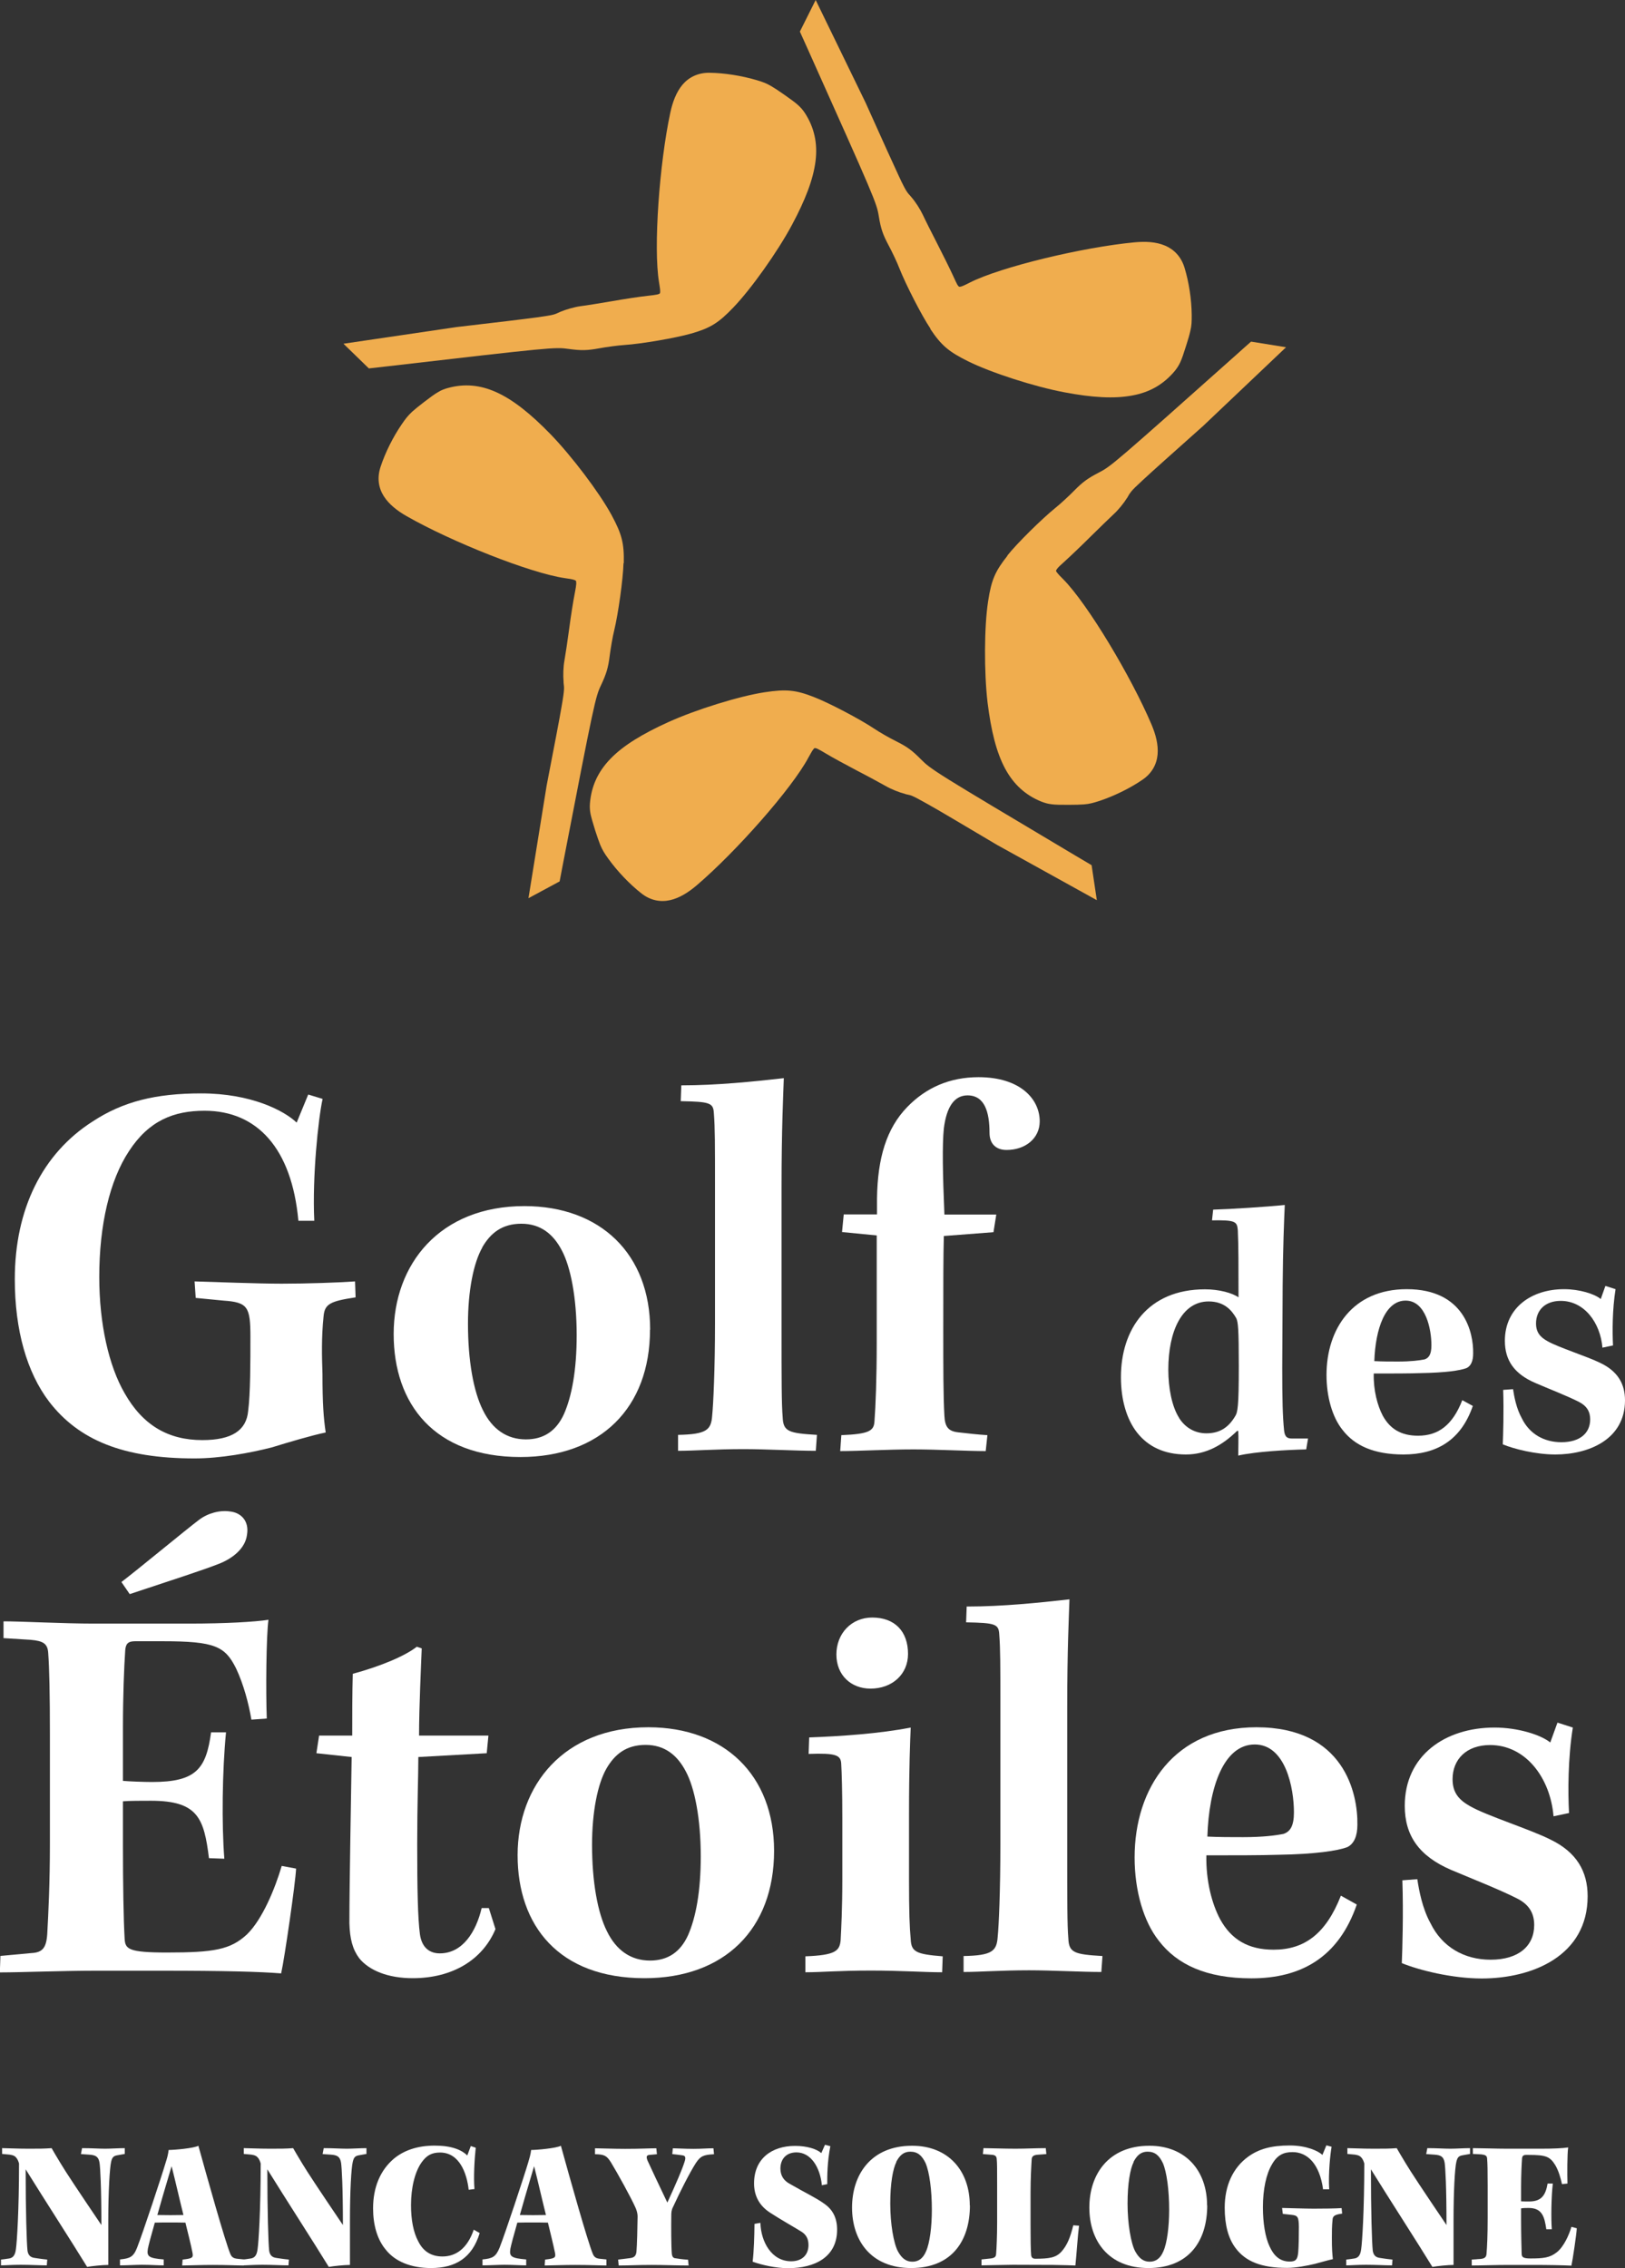 <?xml version="1.0" encoding="UTF-8"?><svg id="Calque_2" xmlns="http://www.w3.org/2000/svg" viewBox="0 0 115.25 160.8"><rect x="0" y="0" width="115.25" height="160.8" fill="#333333" stroke="none"/><defs><style>.cls-1{fill:#fff;}.cls-2{fill:#f0ad4e;}</style></defs><g id="DESIGN"><path class="cls-1" d="m21.16,86.53c-.47-5.12-2.93-7.78-6.65-7.78-2.19,0-3.95.7-5.36,2.86-1.37,2.07-2.11,5.24-2.11,8.92,0,3.32.67,6.3,1.8,8.25,1.29,2.27,3.09,3.32,5.51,3.32,2.11,0,3.13-.7,3.25-2.07.16-1.21.16-3.48.16-5.24,0-2.15-.19-2.46-1.92-2.58l-1.96-.19-.08-1.17c1.41.04,4.5.16,6.18.16,1.8,0,4.07-.08,5.2-.16l.04,1.13c-1.8.27-2.19.47-2.27,1.33-.16,1.53-.12,2.89-.08,4.07,0,2.15.08,3.17.23,4.18-.98.2-2.66.7-3.83,1.06-1.53.39-3.64.78-5.47.78-5.05,0-8.21-1.29-10.32-4.03-1.57-2.07-2.43-5.05-2.43-8.68,0-4.97,1.96-8.91,5.52-11.18,2.15-1.41,4.46-1.99,7.7-1.99,3.52,0,5.87,1.21,6.77,2.07l.82-1.99,1.02.31c-.31,1.41-.74,5.55-.59,8.64h-1.13Z"/><path class="cls-1" d="m46.1,94.27c0,5.55-3.52,9.03-9.19,9.03-6.1,0-8.99-3.75-8.99-8.72s3.28-9.07,9.27-9.07c5.4,0,8.92,3.4,8.92,8.76Zm-11.89-5.83c-.63,1.1-1.02,3.09-1.02,5.4,0,2.62.39,4.81,1.06,6.14.67,1.37,1.72,2.07,3.05,2.07,1.25,0,2.15-.59,2.7-1.8.55-1.25.9-3.09.9-5.59,0-2.66-.43-4.85-1.06-6.02-.59-1.13-1.49-1.88-2.86-1.88s-2.19.66-2.78,1.68Z"/><path class="cls-1" d="m48.32,76.95c2.54,0,5.12-.27,7.27-.51-.04,1.25-.16,3.52-.16,7.74v9.89c0,3.87,0,5.44.08,6.41.04,1.02.43,1.13,2.43,1.25l-.08,1.13c-1.41,0-3.52-.12-5.12-.12-1.99,0-3.52.12-4.65.12v-1.13c2.03-.04,2.35-.35,2.42-1.37.08-.78.2-3.25.2-6.57v-9.66c0-3.01,0-4.18-.08-5.2-.04-.74-.27-.82-2.35-.86l.04-1.13Z"/><path class="cls-1" d="m59.82,86.1h2.38v-1.13c.04-2.86.67-4.97,2.15-6.49,1.33-1.37,3.01-2.11,5.05-2.11,2.97,0,4.34,1.56,4.34,3.13,0,1.21-1.02,2.03-2.35,2.03-.78,0-1.21-.47-1.21-1.21,0-1.49-.35-2.66-1.56-2.66-.94,0-1.49.82-1.68,2.35-.12,1.17-.08,3.21.04,6.1h3.68l-.2,1.25-3.52.27c-.04,1.37-.04,3.56-.04,6.57,0,2.74,0,4.77.08,6.18.04.78.27,1.09.98,1.17.7.08,1.41.16,2.07.2l-.12,1.13c-1.29,0-3.4-.12-5.12-.12-1.84,0-3.95.12-5.2.12l.08-1.13c1.99-.08,2.31-.31,2.35-.98.08-1.06.16-2.97.16-5.63v-7.55l-2.46-.24.12-1.25Z"/><path class="cls-1" d="m86.05,85.76c1.16-.03,3.84-.2,5.07-.33-.05,1.13-.13,3.07-.15,5.72l-.03,5.85c0,2.19.03,3.42.13,4.4.05.44.18.59.57.59h1.13l-.13.77c-1.31.03-3.58.15-4.82.44,0-.54.03-1.26,0-1.75h-.08c-1.03,1-2.19,1.67-3.63,1.67-1.55,0-2.7-.57-3.48-1.57-.72-.93-1.13-2.29-1.13-3.91,0-3.37,1.88-6.23,5.97-6.23,1,0,1.93.26,2.37.57,0-2.14,0-3.71-.05-4.76-.05-.64-.2-.72-1.83-.7l.08-.75Zm-2.42,14.78c.46.72,1.16,1.08,1.93,1.08.85,0,1.52-.33,2.04-1.21.18-.28.26-.67.26-3.55,0-2.65-.05-3.12-.18-3.4-.31-.54-.83-1.19-1.96-1.19-1.88,0-2.86,2.09-2.86,4.84,0,1.31.26,2.63.77,3.42Z"/><path class="cls-1" d="m104.46,99.67c-.85,2.47-2.6,3.45-4.92,3.45-2.11,0-3.48-.64-4.33-1.75-.72-.9-1.13-2.34-1.13-3.89,0-3.25,1.85-6.08,5.69-6.08,4.09,0,4.74,3.09,4.71,4.56,0,.52-.15.88-.46,1.03-.44.18-1.55.33-3.22.36-.8.03-2.14.03-3.37.03-.03,1.18.26,2.27.64,2.99.51.93,1.29,1.42,2.5,1.42,1.44,0,2.45-.75,3.14-2.52l.75.41Zm-6.98-3.17c.54.03,1.11.03,1.67.03.93,0,1.52-.08,1.88-.15.31-.1.49-.36.49-1,0-1.13-.39-3.17-1.83-3.17s-2.14,1.98-2.22,4.3Z"/><path class="cls-1" d="m113.65,95.55c-.15-1.78-1.29-3.32-2.96-3.32-1.11,0-1.75.67-1.75,1.6,0,.64.31.98.82,1.26.77.44,2.81,1.08,3.74,1.54,1.24.59,1.75,1.49,1.75,2.65,0,2.78-2.58,3.84-4.94,3.84-1.39,0-2.94-.39-3.73-.72.03-.64.08-2.32.03-3.86l.7-.05c.08.52.23,1.36.62,2.06.54,1.11,1.57,1.7,2.81,1.7,1.31,0,2.04-.64,2.04-1.62,0-.54-.23-.95-.8-1.24-.8-.41-2.19-.95-3.09-1.34-1.49-.64-2.16-1.6-2.16-2.99,0-2.34,1.88-3.66,4.2-3.66,1.08,0,2.16.33,2.6.7l.33-.93.72.23c-.23,1.44-.23,3.01-.18,3.99l-.72.15Z"/><path class="cls-1" d="m.27,114.95c1.21,0,4.3.16,6.34.16h6.8c2.58,0,4.65-.12,5.63-.27-.16,1.17-.19,5.05-.12,7l-1.09.08c-.19-1.13-.55-2.5-1.09-3.64-.78-1.56-1.49-1.92-5.2-1.92h-1.96c-.51,0-.67.19-.7.67-.08,1.17-.16,3.21-.16,5.44v3.79c.43.04,1.49.08,2.07.08,3.13,0,3.83-.94,4.18-3.52h1.06c-.27,2.74-.31,6.57-.12,8.96l-1.09-.04c-.35-2.82-.78-4.07-4.11-4.07-.63,0-1.57,0-1.99.04v3.17c0,2.66.04,5.2.12,6.57.04.74.27.98,3.01.98,3.32,0,4.5-.2,5.67-1.29,1.09-1.06,1.99-3.25,2.46-4.85l1.02.19c-.04.98-.82,6.37-1.06,7.43-1.49-.12-4.07-.19-8.37-.19h-4.85c-2.19,0-5.28.12-6.73.12l.04-1.17,2.19-.2c.78-.04,1.06-.35,1.13-1.33.08-1.45.19-3.56.19-6.45v-7.66c0-2.93-.04-4.77-.12-5.83-.04-.67-.35-.86-1.25-.94l-1.92-.12v-1.17Zm8.33-2.78c1.09-.82,4.54-3.68,5.52-4.42.62-.47,1.48-.7,2.19-.59.78.08,1.37.67,1.21,1.64-.12,1.02-1.09,1.72-1.99,2.07-1.09.43-3.13,1.09-6.33,2.15l-.59-.86Z"/><path class="cls-1" d="m34.64,123.05l-.12,1.25-4.85.27c0,1.37-.08,3.25-.08,6.18,0,3.17.04,5.2.19,6.37.12.9.63,1.37,1.41,1.37,1.64,0,2.58-1.56,2.97-3.21h.51l.47,1.49c-.9,2.15-3.01,3.48-5.87,3.48-1.76,0-3.09-.55-3.79-1.41-.47-.63-.67-1.37-.7-2.5,0-2.89.12-8.84.16-11.77l-2.5-.27.19-1.25h2.35c0-1.25,0-3.09.04-4.38,2.03-.55,3.75-1.29,4.54-1.92l.35.12c-.04,1.02-.19,4.18-.19,6.18h4.93Z"/><path class="cls-1" d="m54.9,131.22c0,5.55-3.52,9.03-9.19,9.03-6.1,0-9-3.75-9-8.72s3.28-9.07,9.27-9.07c5.4,0,8.92,3.4,8.92,8.76Zm-11.89-5.83c-.63,1.1-1.02,3.09-1.02,5.4,0,2.62.39,4.81,1.06,6.14.67,1.37,1.72,2.07,3.05,2.07,1.25,0,2.15-.59,2.7-1.8.55-1.25.9-3.09.9-5.59,0-2.66-.43-4.85-1.06-6.02-.59-1.13-1.48-1.88-2.85-1.88s-2.19.66-2.78,1.68Z"/><path class="cls-1" d="m66.82,139.83c-1.33,0-2.86-.12-5.05-.12-2.35,0-3.44.12-4.65.12v-1.13c2.15-.08,2.42-.39,2.5-1.13.04-.78.12-2.19.12-4.38v-4.26c0-1.88-.04-3.28-.08-3.91-.04-.59-.39-.74-2.31-.67l.04-1.17c2.23-.08,5.01-.27,7.2-.7-.04.94-.12,2.78-.12,6.18v4.57c0,2.35.04,3.4.12,4.26.04.9.39,1.06,2.27,1.21l-.04,1.13Zm-2.42-22.57c0,1.45-1.13,2.46-2.66,2.46-1.37,0-2.42-.94-2.42-2.42s1.06-2.62,2.54-2.62c1.6,0,2.54.98,2.54,2.58Z"/><path class="cls-1" d="m68.58,113.9c2.54,0,5.12-.27,7.27-.51-.04,1.25-.16,3.52-.16,7.74v9.89c0,3.87,0,5.44.08,6.41.04,1.02.43,1.13,2.42,1.25l-.08,1.13c-1.41,0-3.52-.12-5.12-.12-1.99,0-3.52.12-4.65.12v-1.13c2.03-.04,2.35-.35,2.42-1.37.08-.78.19-3.25.19-6.57v-9.66c0-3.01,0-4.18-.08-5.2-.04-.74-.27-.82-2.35-.86l.04-1.13Z"/><path class="cls-1" d="m96.23,135.02c-1.29,3.75-3.95,5.24-7.47,5.24-3.21,0-5.28-.98-6.57-2.66-1.09-1.37-1.72-3.56-1.72-5.91,0-4.93,2.82-9.23,8.64-9.23,6.22,0,7.2,4.69,7.16,6.92,0,.78-.23,1.33-.7,1.57-.67.27-2.35.51-4.89.55-1.21.04-3.25.04-5.12.04-.04,1.8.39,3.44.98,4.54.78,1.41,1.96,2.15,3.79,2.15,2.19,0,3.71-1.13,4.77-3.83l1.13.63Zm-10.6-4.81c.82.04,1.68.04,2.54.04,1.41,0,2.31-.12,2.86-.23.47-.16.74-.55.74-1.53,0-1.72-.59-4.81-2.78-4.81s-3.25,3.01-3.36,6.53Z"/><path class="cls-1" d="m110.18,128.76c-.23-2.7-1.96-5.04-4.5-5.04-1.68,0-2.66,1.02-2.66,2.42,0,.98.47,1.48,1.25,1.92,1.17.67,4.26,1.64,5.67,2.35,1.88.9,2.66,2.27,2.66,4.03,0,4.22-3.91,5.83-7.51,5.83-2.11,0-4.46-.59-5.67-1.09.04-.98.12-3.52.04-5.87l1.06-.08c.12.78.35,2.07.94,3.13.82,1.68,2.39,2.58,4.26,2.58,1.99,0,3.09-.98,3.09-2.46,0-.82-.35-1.45-1.21-1.88-1.21-.62-3.32-1.45-4.69-2.03-2.27-.98-3.28-2.43-3.28-4.54,0-3.56,2.85-5.55,6.37-5.55,1.64,0,3.28.51,3.95,1.06l.51-1.41,1.09.35c-.35,2.19-.35,4.58-.27,6.06l-1.09.23Z"/><path class="cls-1" d="m.17,152.3c.21,0,1.08.04,1.86.04.71,0,1.12,0,1.63-.04.12.21.3.52.64,1.08.37.62,1.22,1.9,2.89,4.37,0-2.74-.08-4.06-.13-4.41-.07-.42-.25-.55-.74-.58l-.58-.04.08-.42c.63,0,1.22.04,1.64.04.38,0,.98-.04,1.39-.04v.41c-.2.04-.41.07-.56.1-.26.05-.34.17-.41.46-.1.45-.2,2.1-.2,4.15v3.16c-.38,0-1.19.08-1.5.14-1.08-1.76-3.02-4.76-4.36-6.92,0,2.94.07,5.22.13,5.77.05.33.22.47.49.51.21.03.5.08.91.12l-.03.41c-.54,0-1.14-.04-1.85-.04-.63,0-1.09.04-1.4.04v-.41c.12-.01.33-.04.59-.08.28-.05.42-.25.47-.67.07-.46.22-2.74.22-6.06-.04-.14-.08-.25-.17-.38-.1-.14-.22-.21-.49-.25l-.54-.05v-.42Z"/><path class="cls-1" d="m17.31,160.62c-.42,0-1.23-.04-2.22-.04-.87,0-1.37.03-2.17.04l.03-.42c.7-.08.77-.13.7-.49-.1-.54-.34-1.47-.5-2.13-.37-.01-.74-.01-1.12-.01s-.75,0-1.05.01c-.29,1.01-.43,1.55-.49,1.84-.09.55.03.68,1.12.77v.42c-.46,0-.93-.04-1.55-.04-.43,0-1.04.04-1.55.04v-.42c.7-.07.95-.17,1.21-.83.41-1.04,1.76-5.12,2.03-6.04.11-.34.17-.56.21-.89.38,0,1.79-.12,2.11-.3.58,2.1,1.9,6.81,2.27,7.68.09.21.22.3.47.33l.49.05v.42Zm-6.16-3.58c.29,0,.63.01.95.01s.63-.01.91-.01c-.29-1.16-.58-2.45-.84-3.46-.21.74-.47,1.54-1.01,3.46Z"/><path class="cls-1" d="m17.3,152.3c.21,0,1.08.04,1.86.04.71,0,1.12,0,1.63-.04.12.21.3.52.64,1.08.37.62,1.22,1.9,2.89,4.37,0-2.74-.08-4.06-.13-4.41-.07-.42-.25-.55-.73-.58l-.58-.04.08-.42c.63,0,1.22.04,1.64.04.38,0,.98-.04,1.39-.04v.41c-.2.04-.41.07-.56.1-.26.05-.34.17-.41.46-.11.45-.2,2.1-.2,4.15v3.16c-.38,0-1.19.08-1.5.14-1.08-1.76-3.02-4.76-4.36-6.92,0,2.94.07,5.22.13,5.77.05.33.22.47.49.51.21.03.5.08.91.12l-.03.41c-.54,0-1.14-.04-1.85-.04-.63,0-1.09.04-1.4.04v-.41c.12-.01.33-.04.59-.08.28-.05.42-.25.47-.67.07-.46.22-2.74.22-6.06-.04-.14-.08-.25-.17-.38-.11-.14-.22-.21-.49-.25l-.54-.05v-.42Z"/><path class="cls-1" d="m33.24,155.25c-.13-1.18-.66-2.64-2.03-2.64-.6,0-.96.21-1.31.7-.47.66-.75,1.78-.75,3.03,0,1.01.16,1.92.52,2.58.35.7.92,1.06,1.71,1.06.94,0,1.76-.55,2.22-1.9l.42.24c-.53,1.76-1.72,2.48-3.45,2.48-1.43,0-2.55-.47-3.2-1.29-.63-.74-.91-1.8-.91-2.94,0-1.5.51-2.7,1.47-3.52.7-.58,1.65-.93,2.9-.93,1.18,0,1.9.29,2.31.7l.25-.67.35.12c-.09.85-.16,2.09-.09,2.93l-.41.05Z"/><path class="cls-1" d="m43.02,160.62c-.42,0-1.23-.04-2.22-.04-.87,0-1.36.03-2.17.04l.03-.42c.7-.08.77-.13.7-.49-.11-.54-.34-1.47-.5-2.13-.37-.01-.73-.01-1.12-.01s-.75,0-1.05.01c-.29,1.01-.43,1.55-.49,1.84-.09.55.03.68,1.12.77v.42c-.46,0-.93-.04-1.55-.04-.43,0-1.04.04-1.55.04v-.42c.7-.07.94-.17,1.21-.83.41-1.04,1.76-5.12,2.03-6.04.1-.34.17-.56.21-.89.38,0,1.78-.12,2.11-.3.58,2.1,1.9,6.81,2.27,7.68.09.21.22.3.47.33l.49.05v.42Zm-6.15-3.58c.29,0,.63.01.94.01s.63-.01.91-.01c-.29-1.16-.58-2.45-.84-3.46-.21.74-.47,1.54-1.01,3.46Z"/><path class="cls-1" d="m48.81,160.62c-.77,0-1.71-.04-2.58-.04-1.01,0-1.65.04-2.35.04l-.04-.42c.29-.03.55-.07.81-.1.33-.03.46-.16.49-.47.04-.45.07-1.72.08-2.48,0-.16-.03-.34-.13-.59-.34-.77-1.29-2.48-1.77-3.27-.29-.45-.45-.55-1.12-.56v-.42c.33,0,1.33.04,2.13.04,1.1,0,1.75-.04,2.22-.04l.04.42-.55.05c-.21.03-.21.16-.11.41.18.39.92,1.98,1.4,2.97.64-1.39,1.05-2.35,1.21-2.86.13-.37.05-.46-.13-.49-.22-.03-.51-.07-.73-.09l.04-.41c.25,0,.84.04,1.46.04.58,0,.97-.04,1.42-.04l.04.42c-.75.04-.96.13-1.29.63-.43.67-1.14,2.07-1.61,3.1-.12.22-.13.41-.13.62-.01.77-.01,2.15.04,2.73.03.17.08.29.28.3.18.03.43.07.87.1l.04.42Z"/><path class="cls-1" d="m53.93,157.6c.04,1.35.8,2.72,2.18,2.72.77,0,1.23-.45,1.23-1.15,0-.41-.14-.71-.47-.93-.32-.21-1.58-.92-2.26-1.37-.77-.5-1.13-1.21-1.13-2.07,0-1.75,1.25-2.66,2.91-2.66.84,0,1.54.22,1.86.51l.26-.59.38.1c-.22,1.13-.22,2.11-.22,2.69l-.38.08c-.13-1.31-.8-2.33-1.8-2.33-.79,0-1.14.54-1.14,1.14,0,.47.2.85.68,1.1,1.09.63,1.88,1,2.4,1.38.64.43.94,1.04.94,1.86,0,1.93-1.56,2.73-3.48,2.73-.84,0-1.85-.22-2.51-.46.09-.76.12-1.77.13-2.68l.39-.07Z"/><path class="cls-1" d="m68.79,156.35c0,2.55-1.31,4.45-4.17,4.45s-4.19-1.96-4.19-4.29,1.34-4.38,4.26-4.38c2.55,0,4.09,1.75,4.09,4.23Zm-5.22-3.06c-.24.47-.43,1.5-.43,2.94s.24,2.83.55,3.4c.28.5.59.72,1.02.72.41,0,.75-.21.97-.74.26-.58.41-1.72.41-2.95,0-1.37-.17-2.68-.45-3.31-.25-.52-.55-.8-1.08-.8-.46,0-.75.25-1,.73Z"/><path class="cls-1" d="m76.53,157.79c-.09.66-.18,2.07-.26,2.83-.22-.01-.8-.03-1.57-.04-.77,0-1.81-.01-2.86-.01-.55,0-1.93.04-2.23.04v-.42s.66-.07.66-.07c.29-.04.37-.12.38-.35.03-.39.07-1.21.07-2.23v-2.69c0-1.08,0-1.51-.03-1.78-.01-.18-.09-.28-.34-.3l-.64-.05.04-.42c.3,0,1.5.04,2.27.04s1.44-.04,2.15-.04l.04.42-.66.05c-.26.03-.37.12-.38.33-.03.5-.08,1.31-.08,2.39v2.22c0,1.01.01,1.8.04,2.14.01.18.09.29.3.29,1,0,1.46-.08,1.84-.49.41-.45.64-1.02.85-1.88l.42.03Z"/><path class="cls-1" d="m85.62,156.35c0,2.55-1.31,4.45-4.17,4.45s-4.19-1.96-4.19-4.29,1.34-4.38,4.26-4.38c2.55,0,4.09,1.75,4.09,4.23Zm-5.22-3.06c-.24.47-.43,1.5-.43,2.94s.24,2.83.55,3.4c.28.5.59.72,1.02.72.41,0,.75-.21.97-.74.26-.58.41-1.72.41-2.95,0-1.37-.17-2.68-.45-3.31-.25-.52-.55-.8-1.08-.8-.46,0-.75.25-1,.73Z"/><path class="cls-1" d="m93.84,155.24c-.25-1.86-1.14-2.66-2.17-2.66-.64,0-1.09.21-1.47.89-.39.66-.63,1.73-.63,3.02,0,1.14.17,2.12.46,2.75.3.68.74,1.1,1.44,1.1.45,0,.55-.17.6-.62.04-.41.05-1.19.05-1.84-.01-.68-.07-.81-.51-.85l-.63-.07-.05-.42c.52.01,1.68.05,2.24.05.66,0,1.55-.01,1.98-.04l.04.39c-.51.07-.66.16-.68.42-.05.47-.05.91-.05,1.31,0,.81.03,1.1.07,1.5-.34.07-.8.21-1.26.33-.58.14-1.39.29-1.98.29-1.85,0-2.96-.46-3.67-1.42-.5-.67-.76-1.61-.76-2.85,0-1.56.58-2.83,1.67-3.62.75-.54,1.63-.79,2.95-.79,1.18,0,2.02.39,2.31.67l.28-.68.37.1c-.09.5-.24,1.88-.17,3.02h-.42Z"/><path class="cls-1" d="m95.57,152.3c.21,0,1.08.04,1.86.04.71,0,1.12,0,1.63-.04.12.21.3.52.64,1.08.37.62,1.22,1.9,2.89,4.37,0-2.74-.08-4.06-.13-4.41-.07-.42-.25-.55-.73-.58l-.58-.04.08-.42c.63,0,1.22.04,1.64.04.38,0,.98-.04,1.39-.04v.41c-.2.04-.41.07-.56.1-.26.05-.34.17-.41.46-.11.45-.2,2.1-.2,4.15v3.16c-.38,0-1.19.08-1.5.14-1.08-1.76-3.02-4.76-4.36-6.92,0,2.94.07,5.22.13,5.77.05.33.22.47.49.51.21.03.5.08.91.12l-.03.41c-.54,0-1.14-.04-1.85-.04-.63,0-1.09.04-1.4.04v-.41c.12-.01.33-.04.59-.08.28-.05.42-.25.47-.67.07-.46.22-2.74.22-6.06-.04-.14-.08-.25-.17-.38-.11-.14-.22-.21-.49-.25l-.54-.05v-.42Z"/><path class="cls-1" d="m104.46,152.3c.46,0,1.72.04,2.43.04h2.39c.87,0,1.55-.03,1.94-.09-.07.46-.07,1.92-.05,2.56l-.39.04c-.09-.42-.24-.96-.49-1.37-.37-.59-.67-.7-1.86-.7h-.2c-.2,0-.26.09-.28.22-.03.42-.07,1.22-.07,2.01v1.06c.16.01.41.01.58.01.85,0,1.16-.43,1.3-1.27h.37c-.11.96-.13,2.52-.07,3.24h-.39c-.13-.88-.29-1.51-1.25-1.51-.17,0-.38,0-.54.03v.79c0,1.06.03,1.97.04,2.43.01.22.08.33.62.33.92,0,1.38-.05,1.86-.43.5-.38.88-1.23,1.05-1.81l.38.1c-.01.37-.3,2.31-.38,2.65-.63-.03-1.55-.05-2.86-.05h-1.61c-.88,0-2.06.04-2.6.04v-.42s.66-.05.66-.05c.26-.03.38-.13.39-.38.04-.46.08-1.29.08-2.52v-2.3c0-1.06-.01-1.57-.04-1.92-.01-.2-.14-.26-.42-.29l-.59-.03v-.42Z"/><path class="cls-2" d="m44.22,39.94c-.03,1.11-.37,3.57-.66,4.76-.11.44-.25,1.26-.32,1.8-.1.82-.23,1.26-.6,2.05-.22.46-.33.74-.68,2.37-.35,1.63-.92,4.57-2.02,10.26-.08.44-.17.88-.25,1.31l-2.21,1.19,1.29-7.99c.59-3.05.91-4.71,1.07-5.66.11-.63.15-.95.16-1.15s-.01-.27-.03-.48c0-.02,0-.04,0-.07-.04-.44-.02-1.06.06-1.49.07-.4.23-1.44.34-2.28.11-.85.29-1.98.4-2.53.06-.29.09-.5.1-.64,0-.14-.01-.19-.02-.21-.01-.01-.04-.04-.17-.08-.13-.04-.33-.07-.61-.11-2.45-.35-8.05-2.58-11.22-4.39-.67-.38-1.26-.84-1.63-1.42-.37-.58-.49-1.29-.23-2.08.33-1.01.89-2.13,1.51-3.03.26-.38.43-.6.73-.88.2-.18.46-.39.85-.69.46-.35.74-.56.99-.7.24-.15.45-.22.69-.29,1.16-.32,2.29-.23,3.47.31,1.18.54,2.4,1.51,3.82,2.97,1.5,1.55,3.45,4.12,4.32,5.72.73,1.35.9,2,.87,3.41Z"/><path class="cls-2" d="m49.01,23.65c-1.07.31-3.51.73-4.73.81-.45.03-1.28.14-1.81.24-.82.15-1.27.16-2.13.04-.5-.07-.81-.1-2.46.06-1.66.16-4.63.5-10.39,1.17-.44.05-.89.1-1.33.15l-1.8-1.75,8.01-1.18c3.08-.36,4.76-.56,5.72-.69.63-.09.95-.14,1.14-.19s.26-.09.44-.17c.02,0,.04-.02.06-.03.41-.17,1-.34,1.43-.4.41-.05,1.44-.22,2.27-.36.84-.15,1.97-.32,2.53-.38.29-.03.51-.06.65-.09.14-.03.18-.07.19-.08,0-.01.03-.05.02-.18,0-.13-.04-.33-.08-.61-.41-2.44.03-8.45.8-12.02.16-.75.42-1.45.86-1.98.44-.52,1.09-.86,1.91-.85,1.06.01,2.3.21,3.35.52.44.13.71.23,1.06.44.24.14.51.32.91.6.47.33.76.54.97.73.21.19.35.36.49.57.65,1.01.91,2.12.75,3.4-.16,1.29-.72,2.75-1.68,4.54-1.02,1.9-2.89,4.53-4.15,5.84-1.06,1.11-1.64,1.46-2.99,1.85Z"/><path class="cls-2" d="m65.99,23.3c-.62-.92-1.75-3.13-2.2-4.27-.16-.42-.52-1.18-.78-1.66-.39-.73-.54-1.16-.68-2.02-.08-.5-.15-.8-.8-2.33-.65-1.53-1.88-4.27-4.25-9.56-.18-.41-.37-.81-.55-1.22l1.12-2.24,3.54,7.28c1.27,2.83,1.97,4.37,2.38,5.25.27.58.42.86.53,1.03s.17.22.3.37c.01.02.03.03.04.05.29.33.62.85.81,1.25.17.37.64,1.3,1.03,2.06.39.76.9,1.79,1.13,2.29.12.27.21.46.28.59.07.12.12.15.14.16.02,0,.06.01.18-.03.12-.04.31-.13.56-.26,2.2-1.12,8.06-2.52,11.7-2.86.77-.07,1.51-.04,2.15.23.63.26,1.15.78,1.39,1.57.31,1.01.5,2.25.51,3.35,0,.46,0,.74-.1,1.14-.06.27-.15.59-.3,1.05-.17.55-.29.89-.4,1.14-.12.26-.24.44-.4.64-.77.92-1.74,1.51-3.02,1.74-1.27.24-2.84.15-4.83-.23-2.12-.4-5.19-1.39-6.82-2.2-1.37-.68-1.89-1.12-2.67-2.29Z"/><path class="cls-2" d="m71.44,39.39c.69-.87,2.46-2.61,3.41-3.38.35-.28.97-.85,1.35-1.24.58-.59.95-.86,1.72-1.26.45-.23.71-.38,1.98-1.47,1.26-1.08,3.5-3.07,7.83-6.93.33-.3.66-.59,1-.89l2.48.4-5.87,5.57c-2.32,2.07-3.58,3.19-4.29,3.85-.47.43-.7.66-.82.81s-.16.22-.26.4c-.01.02-.02.04-.04.06-.23.37-.62.85-.95,1.15-.3.28-1.05,1.01-1.65,1.6-.61.61-1.43,1.39-1.85,1.77-.22.2-.38.34-.47.45-.09.11-.11.16-.11.18,0,.02,0,.06.09.16.08.11.22.25.42.45,1.74,1.76,4.83,6.93,6.26,10.3.3.71.49,1.43.43,2.12-.06.68-.39,1.33-1.07,1.79-.87.6-2,1.15-3.04,1.5-.44.14-.71.22-1.11.25-.27.02-.61.03-1.09.03-.58,0-.93,0-1.21-.04-.28-.03-.49-.1-.73-.19-1.11-.45-1.96-1.21-2.57-2.35-.61-1.14-.99-2.66-1.24-4.68-.25-2.14-.24-5.37.04-7.17.23-1.52.5-2.13,1.38-3.24Z"/><path class="cls-2" d="m57.75,49.43c1.04.4,3.23,1.55,4.25,2.23.37.25,1.1.67,1.59.91.74.37,1.11.64,1.72,1.26.36.36.58.57,1.99,1.45,1.41.88,3.99,2.41,8.97,5.38.38.23.77.46,1.15.68l.37,2.48-7.08-3.92c-2.67-1.58-4.12-2.45-4.97-2.92-.55-.31-.84-.46-1.02-.54s-.26-.08-.46-.13c-.02,0-.04-.01-.06-.02-.43-.11-1-.34-1.38-.56-.36-.2-1.27-.7-2.03-1.09-.76-.4-1.76-.94-2.24-1.23-.25-.15-.44-.26-.57-.32-.13-.06-.18-.05-.2-.05-.02,0-.05.02-.13.13-.08.11-.17.29-.31.53-1.16,2.19-5.15,6.7-7.93,9.07-.59.5-1.22.9-1.89,1.05-.67.15-1.38.03-2.03-.48-.83-.65-1.7-1.56-2.34-2.45-.27-.37-.42-.61-.58-.99-.1-.25-.21-.57-.36-1.03-.17-.55-.27-.89-.33-1.17-.05-.28-.06-.5-.04-.75.1-1.2.56-2.23,1.46-3.16.9-.93,2.24-1.75,4.09-2.59,1.96-.89,5.05-1.85,6.84-2.12,1.52-.23,2.19-.17,3.5.34Z"/></g></svg>
